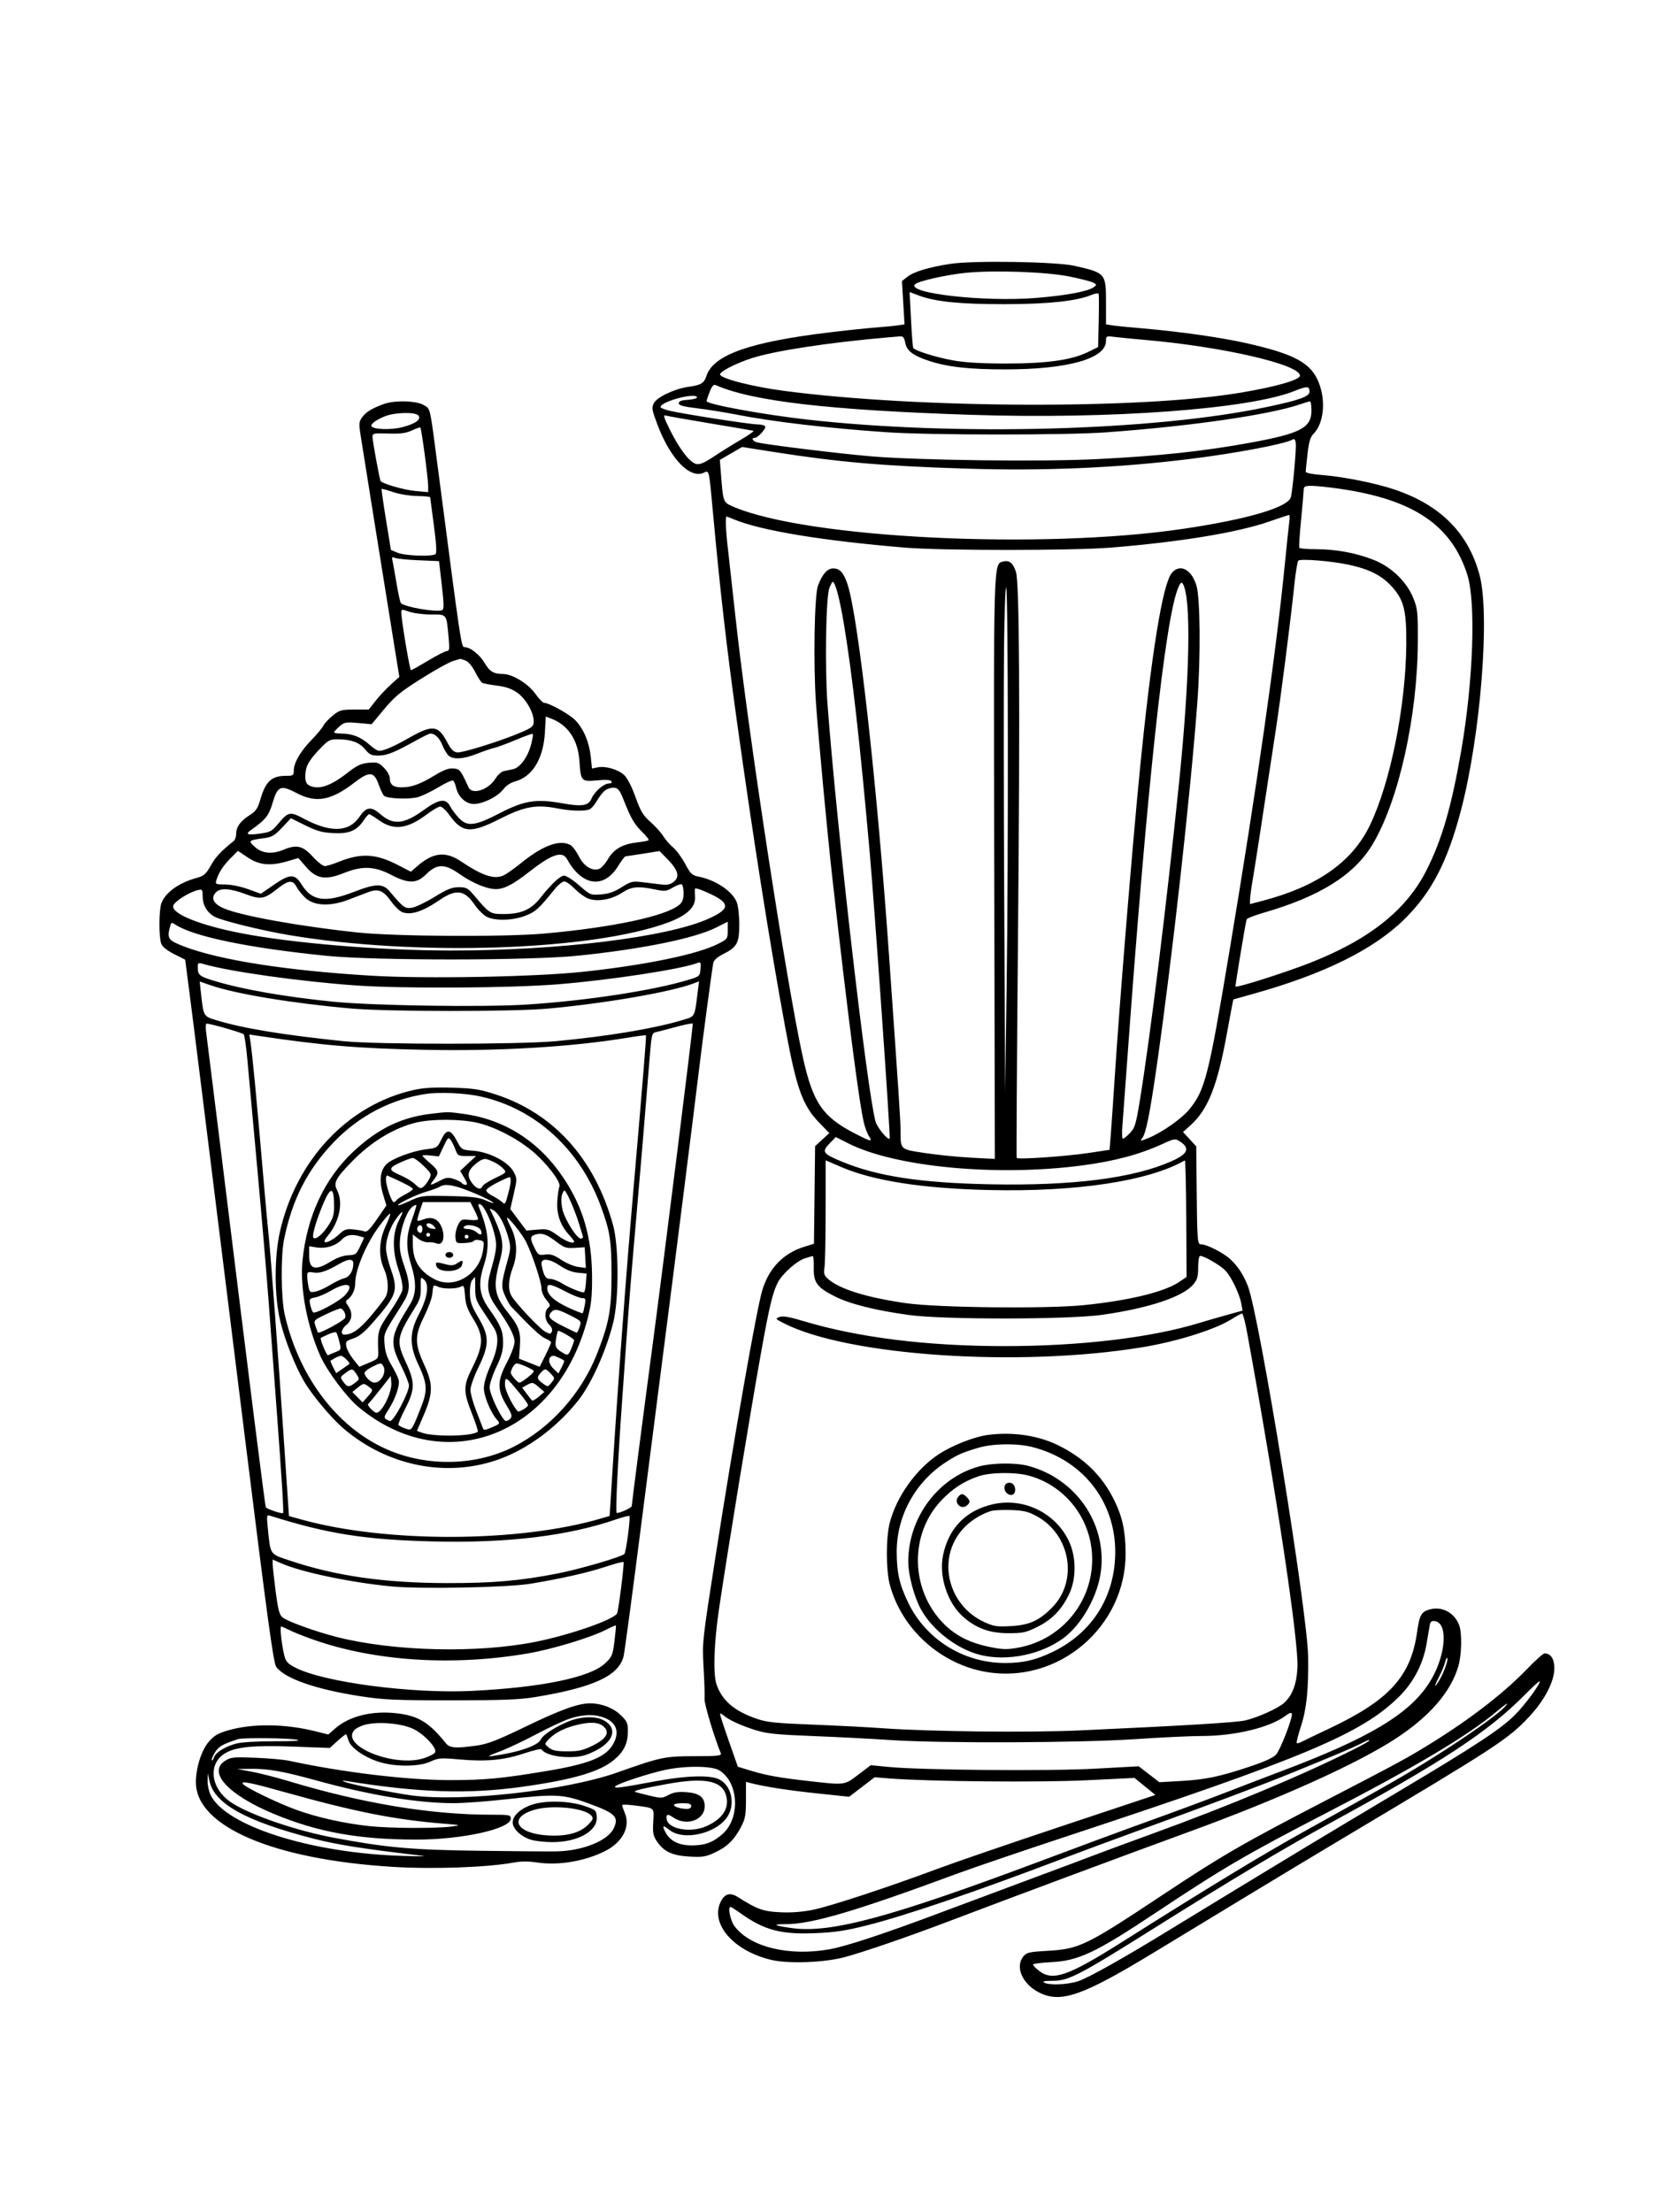 <svg xmlns="http://www.w3.org/2000/svg" width="864" height="1152" viewBox="0 0 864 1152" version="1.1">
	<path d="M 495 137.398 C 483.733 139.129, 475.939 141.474, 472.522 144.162 L 469.728 146.359 470.402 157.627 L 471.075 168.895 467.788 169.408 C 465.979 169.690, 460.900 170.187, 456.500 170.513 C 452.100 170.839, 441.202 171.982, 432.282 173.054 C 390.586 178.061, 371.546 184.755, 367.943 195.673 C 366.641 199.618, 365.191 200.505, 358.500 201.451 C 351.289 202.471, 342.162 206.786, 340.526 209.949 C 339.306 212.309, 339.490 213.424, 342.359 221.036 C 349.091 238.903, 359.265 249.478, 366.536 246.166 C 369.408 244.857, 369.187 243.838, 371.500 269 C 375.032 307.419, 378.491 337.556, 383.550 374 C 392.104 435.615, 401.022 492.139, 409.030 535.500 C 414.884 567.194, 417.977 575.736, 426.923 584.921 L 431.918 590.049 428.209 593.446 L 424.500 596.843 424.203 622.254 L 423.906 647.664 418.594 649.339 C 407.848 652.726, 400.394 660.522, 396.982 671.940 C 393.975 682.005, 382.333 748.304, 372.563 811 C 365.787 854.482, 365.729 855.011, 366.359 867.226 C 366.973 879.117, 366.985 879.478, 366.929 885 C 366.901 887.787, 372.256 905.502, 375.393 913 C 375.934 914.292, 374.043 914.503, 361.760 914.523 C 346.197 914.547, 344.118 914.985, 321.500 923 C 294.898 932.427, 240.668 938.476, 214.322 934.954 C 204.848 933.688, 182.312 929.105, 179.516 927.876 C 177.934 927.181, 178.146 927.094, 180.500 927.473 C 218.263 933.554, 243.821 934.386, 272.025 930.453 C 298.543 926.754, 312.605 922.598, 319.989 916.277 C 325.038 911.956, 327 907.786, 327 901.377 C 327 897.233, 326.550 896.262, 323.112 892.992 C 319.227 889.296, 313.155 887, 307.267 887 C 301.178 887, 291.775 890.392, 274 898.999 C 259.232 906.150, 254.088 908.159, 248.500 908.959 C 237.478 910.536, 234.230 910.311, 232.240 907.832 C 223.493 896.932, 217.869 893.487, 206.715 892.194 C 193.767 890.692, 181.911 893.627, 174.447 900.181 L 170.968 903.235 164.636 901.645 C 148.523 897.597, 131.541 897.387, 118.822 901.077 C 113.452 902.634, 111.465 903.807, 108.680 907.061 C 104.891 911.487, 101.984 920.721, 102.022 928.206 C 102.139 951.143, 142.431 968.388, 204.745 972.172 C 225.626 973.440, 253.901 972.429, 267.410 969.932 C 271.382 969.198, 275.214 969.184, 279.827 969.889 C 290.770 971.560, 304.669 969.215, 315.134 963.932 C 324.208 959.352, 328.408 951.305, 325.436 944.193 C 324.646 942.303, 324 940.435, 324 940.043 C 324 939.652, 326.813 939.701, 330.250 940.154 C 341.310 941.609, 340.619 941.014, 340.198 948.715 C 339.879 954.545, 340.156 955.985, 342.167 958.946 C 345.773 964.257, 350.120 966.280, 359.032 966.796 C 365.746 967.184, 367.505 966.913, 372.143 964.771 C 378.608 961.786, 382.339 958.175, 385.847 951.508 C 388.142 947.145, 388.483 945.302, 388.491 937.204 L 388.500 927.909 391 928.543 C 398.553 930.461, 410.370 932.296, 425.365 933.879 L 442.230 935.660 448.865 930.580 L 455.500 925.500 463.500 926.134 C 483.415 927.713, 541.361 928.243, 565.674 927.069 L 590.848 925.853 596.289 930.285 L 601.730 934.717 553.115 950.912 C 526.377 959.820, 497.300 969.797, 488.500 973.083 C 462.355 982.848, 432.082 992.799, 423.123 994.573 C 417.612 995.665, 411.797 996.082, 406.123 995.793 C 397.365 995.347, 394.338 994.252, 384.277 987.887 C 380.337 985.394, 377.529 986.076, 375.489 990.021 C 369.519 1001.565, 381.843 1015.932, 401.729 1020.613 C 410.711 1022.727, 429.483 1022.005, 440.015 1019.140 C 450.244 1016.357, 472.992 1008.533, 493.500 1000.743 C 527.771 987.725, 584.339 966.654, 619 953.995 C 666.780 936.545, 707.066 918.368, 727.113 905.215 C 744.601 893.741, 755.509 881.128, 759.465 867.805 C 761.238 861.835, 761.487 850.415, 759.933 846.315 C 757.437 839.727, 751.031 836.324, 744.512 838.124 C 740.192 839.317, 739.280 840.975, 738.008 849.944 C 734.729 873.067, 723.491 885.384, 692.199 900.158 C 685.215 903.456, 678.669 906.600, 677.653 907.146 C 676.637 907.692, 675.591 907.925, 675.330 907.663 C 675.068 907.401, 676.074 903.433, 677.565 898.844 C 680.452 889.962, 681.514 879.723, 681.286 862.984 C 680.966 839.409, 655.844 684.828, 649.871 669.673 C 647.482 663.612, 644.746 659.459, 640.607 655.613 C 637.219 652.466, 628.543 648.025, 625.750 648.010 C 623.519 647.997, 623.497 647.708, 623.174 614.735 L 623 596.971 619.555 593.235 L 616.109 589.500 619.996 586 C 629.151 577.755, 634.003 565.493, 639.004 537.966 C 640.749 528.360, 642.249 520.476, 642.338 520.447 C 642.427 520.418, 647 519.137, 652.500 517.602 C 689.537 507.259, 715.529 494.412, 731.583 478.514 C 745.608 464.625, 753.837 448.738, 760.855 422 C 771.075 383.063, 776.067 320.120, 770.570 299.500 C 764.748 277.662, 750.235 263.023, 726.432 254.977 C 716.251 251.536, 699.599 248.215, 688.060 247.325 C 683.225 246.952, 680.003 246.263, 680.008 245.602 C 680.012 244.996, 680.440 240.810, 680.958 236.299 C 681.672 230.095, 682.421 227.579, 684.038 225.962 C 689.295 220.705, 690.581 209.300, 686.997 199.722 C 683.003 189.045, 674.518 184.384, 648.500 178.571 C 635.624 175.694, 613.847 172.603, 595.500 171.048 C 588.350 170.442, 581.038 169.713, 579.250 169.428 L 576 168.909 576 157.110 C 576 142.373, 575.715 142.050, 559.500 138.413 C 549.851 136.249, 506.884 135.573, 495 137.398 M 503 142.076 C 492.700 143.109, 478.223 146.377, 476.555 148.045 C 471.887 152.713, 512.206 157.306, 539.195 155.181 C 554.817 153.950, 566.541 151.787, 569.562 149.578 C 571.278 148.324, 571.268 148.214, 569.344 147.184 C 568.234 146.590, 562.738 145.169, 557.130 144.026 C 545.100 141.575, 517.802 140.591, 503 142.076 M 474.444 166.272 C 474.840 174.073, 475.360 180.774, 475.601 181.163 C 476.514 182.641, 487.502 186.089, 496.320 187.665 C 502.647 188.796, 511.249 189.305, 524 189.305 C 545.186 189.305, 558.057 187.503, 566.545 183.347 L 571.895 180.727 572.198 167.347 C 572.364 159.987, 572.361 153.558, 572.192 153.059 C 572.022 152.559, 570.361 152.787, 568.501 153.564 C 560.836 156.767, 545.990 158.361, 523.500 158.397 C 500.250 158.434, 487.140 157.127, 478.612 153.924 L 473.724 152.087 474.444 166.272 M 462.500 175.683 C 431.506 178.371, 403.297 182.685, 391.396 186.557 C 383.225 189.215, 375 193.430, 375 194.961 C 375 197.049, 391.728 201.354, 408.378 203.550 C 478.353 212.779, 594.783 213.204, 646.500 204.418 C 664.961 201.282, 677 197.803, 677 195.605 C 677 189.818, 636.782 180.538, 596.500 177.029 C 589.900 176.454, 582.587 175.735, 580.250 175.431 C 576.176 174.900, 576 174.988, 576 177.538 C 576 186.762, 556.177 192.358, 523.500 192.358 C 504.467 192.358, 493.318 191.094, 483.540 187.828 C 475.382 185.103, 472.213 182.652, 471.426 178.459 C 470.911 175.714, 470.336 175.035, 468.639 175.168 C 467.462 175.261, 464.700 175.492, 462.500 175.683 M 369.631 203.964 C 368.734 206.206, 368 208.423, 368 208.890 C 368 210.499, 397.202 215.864, 420 218.445 C 497.388 227.203, 600.831 224.412, 659.588 211.981 C 676.931 208.311, 682 206.492, 682 203.938 C 682 201.001, 680.703 200.948, 674.090 203.620 C 650.771 213.038, 578.264 218.391, 506 216.027 C 431.991 213.607, 391.966 208.967, 372.881 200.597 C 371.643 200.054, 370.879 200.846, 369.631 203.964 M 352.994 207.423 C 347.660 208.897, 344 210.733, 344 211.935 C 344 212.411, 346.137 213.296, 348.750 213.901 C 356.349 215.663, 390.723 221, 394.467 221 C 396.345 221, 398.158 221.446, 398.495 221.992 C 399.170 223.084, 394.712 228, 393.045 228 C 391.050 228, 392.013 229.786, 394.321 230.366 C 399.103 231.566, 436.139 236.119, 453 237.579 C 477.567 239.707, 542.070 240.537, 570.976 239.098 C 603.789 237.465, 626.945 234.983, 651.534 230.464 C 677.392 225.712, 683 222.735, 683 213.760 C 683 211.142, 682.663 209.007, 682.250 209.015 C 681.837 209.023, 679.700 209.653, 677.500 210.416 C 661.416 215.991, 620.383 221.944, 576 225.142 C 554.935 226.660, 484.827 226.632, 462 225.097 C 431.682 223.057, 402.313 219.605, 383 215.809 C 377.225 214.674, 368.225 213.232, 363 212.605 C 355.785 211.739, 353.500 211.108, 353.500 209.982 C 353.500 208.923, 354.856 208.413, 358.250 208.195 C 360.863 208.028, 363 207.465, 363 206.945 C 363 205.681, 358.527 205.895, 352.994 207.423 M 200 210.354 C 193.763 212.611, 190.719 214.447, 188.707 217.167 C 186.915 219.588, 186.831 220.462, 187.796 226.667 C 189.008 234.455, 201.691 313.631, 205.470 337 L 207.977 352.500 203.528 356.500 C 201.082 358.700, 197.497 362.525, 195.564 365 L 192.048 369.500 184.617 369.500 C 177.802 369.500, 176.867 369.757, 173.343 372.598 C 171.229 374.301, 168.982 376.717, 168.349 377.966 C 167.715 379.215, 164.945 382.547, 162.193 385.369 C 156.468 391.239, 153 397.225, 153 401.235 C 153 403.789, 152.698 404, 149.047 404 C 141.471 404, 138.346 406.851, 135.613 416.256 C 134.224 421.038, 133.283 422.428, 130.056 424.465 C 125.260 427.492, 123 430.605, 123 434.183 C 123 435.689, 122.437 437.373, 121.750 437.926 C 114.941 443.398, 112.373 446.142, 109.814 450.675 C 107.280 455.166, 106.197 456.139, 102.680 457.086 C 93.278 459.618, 86.219 464.635, 84.067 470.315 C 82.738 473.822, 82.668 487.995, 83.962 491.400 C 84.582 493.030, 86.972 494.965, 90.683 496.842 L 96.443 499.754 98.630 516.627 C 100.899 534.126, 103.404 554.222, 127.597 749 C 139.343 843.574, 142.405 865.971, 143.862 868 C 148.192 874.032, 164.378 879.697, 187.500 883.272 C 199.782 885.172, 205.610 885.437, 235 885.432 C 261.684 885.428, 270.583 885.084, 278.739 883.742 C 309.076 878.747, 322.307 872.631, 324.767 862.464 C 325.294 860.284, 329.453 829.250, 334.007 793.500 C 338.562 757.750, 344.016 715.225, 346.128 699 C 350.230 667.480, 362.267 572.119, 363.925 558 C 365.550 544.157, 370.962 503.680, 371.504 501.319 C 371.811 499.978, 373.778 498.252, 376.612 496.837 C 383.880 493.207, 385 491.137, 385 481.333 C 385 476.503, 384.421 471.549, 383.636 469.671 C 381.223 463.896, 372.434 458.110, 363.540 456.441 C 360.478 455.867, 359.570 454.973, 356.833 449.837 C 355.091 446.570, 352.279 442.744, 350.583 441.335 C 348.887 439.926, 346.572 437.268, 345.438 435.428 C 344.304 433.589, 341.301 430.257, 338.764 428.024 C 334.884 424.608, 333.647 422.552, 330.970 415.067 C 329.073 409.766, 326.719 405.161, 325.144 403.672 C 321.993 400.695, 315.434 398.763, 311.288 399.592 L 308.305 400.189 307.658 394.001 C 306.873 386.492, 303.987 379.648, 299.699 375.128 C 296.731 372, 285.984 366.003, 283.344 366.001 C 282.708 366, 280.617 363.813, 278.696 361.141 C 274.988 355.978, 266.848 351.012, 262.054 350.986 C 257.108 350.960, 255.037 349.740, 252.453 345.329 C 249.871 340.923, 244.940 337.011, 241.961 337.004 C 240.225 337, 240.182 336.711, 228.547 247.500 C 223.700 210.332, 224.311 213.161, 220.649 210.928 C 216.912 208.649, 205.582 208.334, 200 210.354 M 200.386 216.806 C 195.660 218.752, 192.813 220.888, 193.489 221.981 C 194.549 223.697, 203.694 223.970, 209.494 222.460 C 216.475 220.641, 219.566 218.387, 217.874 216.348 C 216.286 214.434, 205.457 214.718, 200.386 216.806 M 349.061 224.166 C 354.005 234.052, 359.199 240.761, 362.562 241.605 C 364.396 242.065, 366.659 241.114, 371.748 237.743 C 375.462 235.283, 381.827 231.318, 385.894 228.933 C 389.961 226.548, 392.886 224.478, 392.394 224.333 C 391.902 224.188, 381.825 222.466, 370 220.506 C 358.175 218.547, 347.688 216.693, 346.696 216.387 C 345.251 215.942, 345.720 217.486, 349.061 224.166 M 214.500 224.152 C 211.413 225.593, 208.616 225.960, 202.248 225.760 C 194.572 225.518, 193.995 225.640, 193.998 227.502 C 194 229.596, 197.763 250.097, 198.231 250.564 C 199.719 252.050, 210.504 255.126, 216.025 255.639 L 223 256.287 222.970 252.894 C 222.932 248.756, 219.502 223.146, 218.918 222.644 C 218.688 222.446, 216.700 223.125, 214.500 224.152 M 672.968 228.988 C 669.005 231.232, 643.791 235.999, 620.500 238.908 C 582.341 243.674, 543.964 245.339, 502.670 244.021 C 459.401 242.640, 436.672 240.666, 403 235.363 L 386.500 232.764 380.695 236.132 L 374.891 239.500 375.478 247 C 376.624 261.654, 376.596 261.580, 381.906 263.864 C 420.173 280.326, 541.961 286.334, 616 275.413 C 649.827 270.423, 671.026 264.165, 672.310 258.790 C 673.277 254.744, 675.190 233.569, 674.839 230.799 C 674.576 228.723, 674.155 228.315, 672.968 228.988 M 678.946 255.250 C 678.917 256.488, 678.297 263.575, 677.570 271 C 676.843 278.425, 676.443 284.837, 676.683 285.250 C 676.922 285.663, 680.877 286, 685.471 286 C 695.850 286, 706.376 287.962, 715.500 291.597 C 724.687 295.258, 732.658 302.972, 736.071 311.507 C 738.287 317.046, 738.462 318.787, 738.385 334.500 C 738.196 373.242, 728.383 417.067, 714.831 439.699 C 705.297 455.620, 687.411 466.836, 658.041 475.313 C 653.388 476.656, 649.427 478.220, 649.237 478.789 C 648.641 480.576, 643.195 513.487, 643.449 513.762 C 644.115 514.484, 669.294 506.483, 681.936 501.533 C 713.080 489.337, 732.393 474.012, 742.933 453.132 C 750.966 437.219, 755.957 420, 761.023 390.725 C 767.276 354.581, 768.701 313.634, 764.200 299.393 C 756.026 273.529, 736.203 260.126, 697.872 254.547 C 692.026 253.696, 685.389 253, 683.122 253 C 679.530 253, 678.993 253.289, 678.946 255.250 M 198.737 254.596 C 198.583 254.750, 199.611 261.967, 201.022 270.633 L 203.586 286.389 207.043 287.823 C 211.048 289.484, 225.418 289.975, 226.867 288.500 C 227.511 287.845, 227.195 282.675, 225.951 273.500 C 224.907 265.800, 224.041 259.253, 224.026 258.950 C 224.012 258.648, 220.962 258.353, 217.249 258.296 C 213.486 258.238, 207.957 257.334, 204.758 256.254 C 201.600 255.188, 198.891 254.442, 198.737 254.596 M 660.965 271.602 C 644.421 277.338, 614.637 282.237, 578.500 285.166 C 558.763 286.766, 490.758 286.778, 471.500 285.185 C 428.614 281.638, 396.229 276.301, 382.313 270.487 C 380.357 269.669, 378.586 269, 378.378 269 C 377.697 269, 377.981 276.201, 379.005 284.932 C 379.558 289.645, 381.372 306.013, 383.035 321.306 C 389.490 380.634, 409.537 511.636, 418.109 550.500 C 423.358 574.297, 428.399 581.641, 445.500 590.404 C 453.702 594.606, 454.536 594.764, 452.604 591.750 C 451.812 590.513, 450.689 587.700, 450.110 585.499 C 447.647 576.138, 441.794 530.995, 433.517 457.500 C 430.923 434.469, 426.166 383.659, 424.939 365.865 C 423.524 345.360, 424.138 309.956, 425.995 305 C 428.256 298.964, 430.864 296, 433.913 296 C 437.370 296, 439.345 298.170, 441.360 304.180 C 446.966 320.905, 456.700 407.771, 462.968 497 C 468.095 569.993, 469.002 583.754, 469.014 588.772 C 469.038 598.838, 468.618 598.456, 481.826 600.452 C 488.247 601.422, 499.038 602.505, 505.806 602.858 L 518.112 603.500 517.806 452.500 C 517.476 289.584, 517.354 293.702, 522.549 292.398 C 525.700 291.607, 527.657 293.235, 529.112 297.858 C 530.933 303.643, 531.273 366.340, 530.152 489.952 C 529.591 551.801, 529.287 602.656, 529.477 602.963 C 530.055 603.898, 554.796 602.218, 566.676 600.438 L 577.852 598.763 578.433 591.631 C 578.753 587.709, 579.687 574.150, 580.509 561.500 C 583.118 521.355, 589.648 441.443, 593.584 401.500 C 599.533 341.120, 605.415 304.556, 610.146 298.541 C 614.284 293.282, 620.455 296.298, 623.086 304.866 C 625.080 311.362, 625.333 341.896, 623.588 365.500 C 620.083 412.916, 610.428 499.439, 602.442 555 C 598.823 580.180, 596.772 590.365, 594.853 592.677 C 593.438 594.382, 593.932 594.344, 598.628 592.384 C 605.397 589.559, 615.520 582.422, 619.301 577.809 C 627.609 567.669, 629.381 560.682, 640.428 494.500 C 654.535 409.990, 664.574 339.910, 669.018 294.923 C 670.127 283.690, 671.250 273.038, 671.512 271.250 C 671.774 269.462, 671.654 268.066, 671.245 268.148 C 670.835 268.229, 666.209 269.783, 660.965 271.602 M 204.434 292.124 C 204.729 293.431, 205.681 298.775, 206.551 304 C 207.420 309.225, 208.440 313.776, 208.816 314.114 C 211.128 316.187, 227.166 318.918, 230.198 317.754 C 231.296 317.333, 231.277 315.092, 230.084 304.727 L 228.643 292.209 218.072 291.764 C 212.257 291.520, 206.690 290.966, 205.699 290.533 C 204.187 289.873, 203.984 290.127, 204.434 292.124 M 676.202 291.918 C 675.722 292.238, 674.770 297.900, 674.087 304.500 C 672.216 322.590, 667.254 361.474, 664.516 379.500 C 655.765 437.128, 653.718 450.411, 652.437 457.881 C 651.647 462.491, 651 467.283, 651 468.531 L 651 470.801 657.750 469.026 C 686.128 461.568, 704.166 448.875, 713.374 429.888 C 724.063 407.848, 732.147 367.719, 732.388 335.500 C 732.521 317.745, 731.117 312.251, 724.653 305.239 C 719.405 299.546, 712.932 296.321, 702.155 294.030 C 693.270 292.142, 677.759 290.879, 676.202 291.918 M 431.919 306.250 C 430.134 310.793, 429.537 347.637, 430.943 366.460 C 435.756 430.873, 451.587 568.438, 455.986 584.057 C 456.893 587.277, 462.446 593.964, 463.353 592.927 C 463.854 592.355, 455.541 473.306, 452.989 444.500 C 447.846 386.453, 443.792 350.559, 439.458 324.690 C 437.251 311.515, 434.970 303, 433.649 303 C 433.400 303, 432.621 304.462, 431.919 306.250 M 613.540 306.250 C 606.752 322.497, 597.154 411.655, 587.031 552.500 C 585.964 567.350, 584.842 582.538, 584.538 586.250 C 584.235 589.962, 584.355 593, 584.806 593 C 585.257 593, 586.914 591.656, 588.488 590.012 C 591.037 587.352, 591.602 585.480, 593.650 572.922 C 599.082 539.596, 607.565 470.877, 614.008 408 C 619.720 352.263, 620.492 311.268, 615.968 303.947 C 615.308 302.880, 614.712 303.446, 613.540 306.250 M 522.893 337 C 522.677 355.425, 522.725 415.050, 523 469.500 L 523.500 568.500 524.250 514.085 C 525.190 445.898, 525.054 309.338, 524.044 306 C 523.627 304.625, 523.110 318.575, 522.893 337 M 208.981 318.794 C 208.940 322.337, 213.389 349, 214.021 349 C 214.384 349, 218.424 346.750, 223 344 C 227.576 341.250, 231.987 339, 232.803 339 C 234.039 339, 234.176 337.802, 233.621 331.835 C 232.472 319.471, 232.879 320, 224.517 320 C 220.521 320, 215.395 319.345, 213.126 318.544 C 209.336 317.207, 208.998 317.228, 208.981 318.794 M 236 344.190 C 234.075 344.730, 226.662 348.846, 219.526 353.336 C 208.579 360.225, 205.536 362.721, 200.049 369.314 L 193.545 377.128 186.523 376.506 C 180.051 375.932, 179.284 376.074, 176.750 378.308 C 175.238 379.642, 174 381.018, 174 381.366 C 174 381.715, 175.733 382, 177.851 382 C 183.336 382, 187.930 383.804, 192.253 387.656 C 194.317 389.495, 196.612 391, 197.354 391 C 199.879 391, 204.994 388.809, 212.643 384.450 C 225.341 377.214, 228.156 377.507, 232.933 386.566 C 234.894 390.286, 236.173 391.575, 238.126 391.803 C 240.942 392.132, 261.707 385.589, 271.723 381.216 C 277.368 378.752, 277.946 378.221, 277.945 375.500 C 277.943 370.935, 273.817 363.830, 269.334 360.673 C 266.467 358.654, 263.438 357.612, 258.737 357.029 C 255.116 356.580, 251.660 355.908, 251.058 355.536 C 250.455 355.163, 248.829 352.623, 247.445 349.891 C 245.904 346.851, 243.946 344.550, 242.398 343.961 C 241.008 343.433, 239.787 343.047, 239.685 343.103 C 239.583 343.160, 237.925 343.649, 236 344.190 M 283.788 381.321 C 283.021 395.101, 277.311 404.493, 268.212 406.943 C 265.954 407.551, 263.517 409.162, 262.238 410.893 C 259.061 415.190, 249.925 419.396, 245.552 418.576 C 241.677 417.849, 238.472 414.424, 237.492 409.965 C 237.137 408.347, 236.440 406.772, 235.944 406.466 C 235.448 406.159, 232.008 407.738, 228.299 409.975 C 224.590 412.212, 219.750 414.529, 217.544 415.123 C 212.880 416.379, 201.485 415.885, 199.962 414.362 C 199.387 413.787, 198.130 411.109, 197.167 408.409 C 194.769 401.683, 192.377 401.527, 184.500 407.582 C 172.311 416.952, 164.618 418.322, 154.393 412.944 C 146.190 408.628, 144.601 409.268, 142.024 417.919 C 139.982 424.777, 138.437 426.739, 130.821 432.149 C 127.514 434.497, 128.708 435.003, 135.414 434.093 C 140.651 433.382, 141.641 432.855, 144.733 429.132 C 150.139 422.625, 150.955 422.461, 158.370 426.394 C 172.262 433.765, 181.842 433.385, 187.288 425.250 C 190.746 420.083, 193.344 419.779, 198.114 423.985 C 204.685 429.777, 210.450 429.255, 220.459 421.958 C 228.542 416.065, 232.178 415.509, 234.409 419.825 C 235.213 421.378, 237.205 424.078, 238.836 425.825 C 243.339 430.645, 247.216 430.214, 260.305 423.440 C 272.934 416.904, 279.248 415.892, 292.567 418.268 C 303.165 420.159, 306.490 419.646, 308.051 415.878 C 309.543 412.275, 314.473 408, 317.136 408 C 318.355 408, 318.849 407.565, 318.419 406.869 C 317.945 406.103, 315.524 405.943, 310.897 406.373 C 302.727 407.132, 302.487 406.870, 301.773 396.400 C 301.010 385.212, 295.850 377.501, 286.872 374.129 L 284.243 373.142 283.788 381.321 M 216.835 385.518 C 205.424 391.854, 201.561 393.415, 197.178 393.458 C 193.490 393.494, 192.464 393.023, 190.178 390.242 C 187.195 386.613, 182.803 385, 175.902 385 C 171.615 385, 170.928 385.383, 166.142 390.444 C 160.504 396.405, 159 399.371, 159 404.530 C 159 406.868, 159.604 408.253, 160.934 408.965 C 165.710 411.520, 172.059 409.443, 181.041 402.387 C 185.848 398.610, 187.954 397.615, 191.953 397.230 C 196.449 396.798, 197.190 397.037, 199.954 399.800 C 201.640 401.486, 203 403.907, 203 405.223 C 203 408.547, 204.812 410, 208.957 410 C 214.295 410, 218.564 408.493, 226.066 403.960 C 231.133 400.898, 233.690 399.943, 236.174 400.181 C 239.521 400.502, 239.831 400.890, 244.013 410 C 245.882 414.072, 254.386 411.347, 257.986 405.523 C 259.185 403.583, 261.141 401.801, 262.333 401.561 C 263.525 401.322, 265.717 400.869, 267.205 400.555 C 270.810 399.795, 274.833 394.320, 276.539 387.853 C 277.302 384.960, 277.733 382.400, 277.497 382.163 C 277.260 381.927, 273.340 383.312, 268.784 385.241 C 264.228 387.171, 259.150 389.057, 257.500 389.432 C 255.850 389.808, 251.723 391.214, 248.329 392.558 C 241.553 395.240, 236.412 395.629, 233.818 393.657 C 232.892 392.954, 231.376 390.480, 230.447 388.160 C 228.890 384.268, 226.571 382, 224.150 382 C 223.611 382, 220.319 383.583, 216.835 385.518 M 315.303 411.487 C 314.095 412.341, 312.102 414.825, 310.875 417.009 C 309.648 419.192, 307.801 421.246, 306.772 421.572 C 303.774 422.524, 296.826 422.263, 290.143 420.948 C 279.327 418.821, 272.982 419.978, 260.434 426.366 C 245.238 434.103, 240.788 433.803, 234.178 424.599 C 232.362 422.069, 230.157 420, 229.279 420 C 228.400 420, 225.248 421.838, 222.273 424.084 C 212.059 431.795, 204.913 432.617, 197.127 426.977 C 194.867 425.340, 192.676 424.001, 192.259 424.003 C 191.841 424.004, 190.600 425.376, 189.500 427.050 C 185.896 432.537, 181.881 434.263, 173.688 433.849 C 167.817 433.553, 165.054 432.789, 158.980 429.785 L 151.500 426.085 146.929 430.955 C 143.019 435.120, 141.646 435.919, 137.429 436.486 C 129.319 437.577, 129.104 437.788, 132.766 441.071 C 136.543 444.459, 141.767 444.960, 147.654 442.500 C 154.453 439.659, 157.720 440.415, 162.786 446 C 165.281 448.750, 168.133 451, 169.124 451 C 170.115 451, 173.305 450.040, 176.213 448.868 C 188.047 444.094, 195.675 444.486, 207.246 450.461 L 213.993 453.945 217.246 451.111 C 225.590 443.844, 232.036 443.139, 240.150 448.604 C 251.445 456.213, 257.784 458.207, 262.629 455.677 C 264.208 454.852, 268.368 451.867, 271.873 449.043 C 282.906 440.155, 291.529 437.072, 297.067 440.036 C 298.132 440.606, 300.102 443.241, 301.445 445.891 C 304.068 451.067, 308.224 453.698, 311.923 452.524 C 313.062 452.163, 315.173 449.854, 316.615 447.393 C 319.703 442.125, 324.228 439.540, 331.886 438.672 C 334.848 438.337, 337.507 437.826, 337.796 437.538 C 338.084 437.249, 336.674 435.414, 334.662 433.460 C 330.459 429.379, 328.533 426.109, 324.966 417 C 322.882 411.679, 321.974 410.449, 319.960 410.217 C 318.607 410.061, 316.511 410.633, 315.303 411.487 M 120.013 446.987 C 116.206 450.794, 113.899 454.402, 112.627 458.536 C 112.053 460.403, 112.435 460.573, 117.251 460.588 C 120.249 460.597, 125.363 461.638, 129.176 463.016 L 135.851 465.429 142.867 460.591 C 151.019 454.971, 153.571 454.951, 156.989 460.482 C 162.407 469.249, 169.228 470.258, 184.138 464.500 C 195.694 460.037, 199.351 459.961, 202.865 464.112 C 210.172 472.740, 210.905 473.277, 214.579 472.681 C 216.496 472.370, 221.776 469.839, 226.312 467.058 C 232.904 463.015, 235.434 462, 238.920 462 C 242.712 462, 243.685 462.479, 246.390 465.677 C 255.063 475.932, 255.174 476.002, 262.650 475.978 C 271.295 475.950, 276.561 473.657, 281.094 467.945 C 287.211 460.237, 291.727 456, 293.824 456 C 294.957 456, 298.497 458.293, 301.692 461.095 C 307.409 466.110, 307.586 466.183, 313 465.761 C 317.006 465.449, 319.923 464.434, 323.737 462.025 C 328.504 459.014, 329.445 458.775, 334.237 459.357 C 337.132 459.709, 341.525 460.240, 344 460.538 C 347.487 460.957, 349.039 460.651, 350.893 459.177 C 354.133 456.602, 353.172 453.079, 347.704 447.488 L 343.500 443.189 335 444.540 C 330.325 445.283, 326.158 445.916, 325.741 445.945 C 325.323 445.975, 323.589 448.262, 321.888 451.027 C 314.510 463.019, 303.084 461.497, 295.397 447.500 C 292.853 442.869, 287.438 444.697, 275.174 454.326 C 267.237 460.558, 262.486 463, 258.299 463 C 253.546 463, 246.085 459.889, 239.116 455 C 231.493 449.653, 227.460 449.740, 221.825 455.375 C 216.967 460.233, 212.706 460.262, 203.569 455.500 C 195.007 451.037, 188.644 450.805, 179.137 454.608 C 169.547 458.445, 164.830 457.700, 159.451 451.500 L 155.381 446.809 150.009 448.405 C 140.958 451.092, 135.042 450.566, 129.060 446.540 L 123.919 443.081 120.013 446.987 M 144.322 462.933 C 137.610 468.277, 135.751 468.570, 127.721 465.547 C 119.982 462.634, 114.840 462.303, 112.571 464.571 C 109.559 467.584, 111.051 470.664, 116.694 473.083 C 125.646 476.920, 156.818 482.513, 186.500 485.607 C 206.366 487.678, 262.760 487.991, 283.500 486.145 C 319.099 482.976, 347.086 476.996, 353.877 471.107 C 355.392 469.793, 356 468.099, 356 465.192 C 356 462.951, 355.585 460.861, 355.077 460.547 C 354.569 460.234, 352.487 460.960, 350.450 462.162 C 347.042 464.173, 346.290 464.254, 341.063 463.174 C 332.174 461.338, 328.833 461.677, 323.921 464.913 C 318.702 468.351, 311.564 469.671, 306.763 468.087 C 304.900 467.472, 301.625 465.176, 299.485 462.984 C 297.345 460.793, 294.811 459, 293.854 459 C 292.896 459, 290.625 460.851, 288.806 463.113 C 280.694 473.205, 278.750 474.950, 273.385 476.957 C 266.924 479.374, 258.101 479.618, 253.651 477.501 C 251.918 476.677, 248.985 473.777, 247.132 471.058 C 241.914 463.397, 237.482 462.837, 228.841 468.748 C 220.155 474.692, 213.965 476.697, 209.522 475.008 C 208.159 474.490, 205.454 471.853, 203.511 469.148 C 199.580 463.677, 196.921 462.635, 191.825 464.567 C 189.996 465.261, 185.350 467.032, 181.500 468.502 C 171.876 472.179, 163.488 471.789, 158.928 467.454 C 157.219 465.829, 155.175 463.262, 154.385 461.750 C 152.437 458.020, 150.156 458.288, 144.322 462.933 M 361.903 462.801 C 361.850 463.185, 361.886 465.213, 361.984 467.306 C 362.225 472.493, 357.568 476.817, 347.865 480.413 C 308.322 495.070, 216.662 498.100, 150.500 486.936 C 136.239 484.530, 115.954 479.545, 111.906 477.451 C 107.949 475.405, 105.596 471.473, 105.544 466.819 C 105.503 463.167, 105.339 462.955, 103 463.523 C 98.241 464.679, 90.509 469.667, 90.191 471.786 C 89.572 475.901, 103.941 481.710, 125 485.860 C 151.723 491.126, 197.802 494.958, 234.716 494.985 C 291.021 495.025, 347.506 488.065, 368.939 478.447 C 381.287 472.905, 380.631 469.861, 365.750 463.664 C 363.688 462.805, 361.956 462.417, 361.903 462.801 M 88.618 482.296 C 86.887 488.752, 87.505 489.664, 95.750 492.832 C 114.387 499.991, 149.575 505.485, 193.500 508.095 C 221.707 509.771, 278.577 508.723, 303.500 506.068 C 335.996 502.607, 363.125 497.011, 373.912 491.545 C 378.893 489.021, 379 488.872, 379 484.469 L 379 479.971 373.046 482.977 C 361.798 488.655, 334.279 494.267, 301 497.669 C 275.816 500.245, 195.390 500.280, 169.981 497.728 C 129.648 493.676, 100.882 487.738, 91.355 481.496 C 89.404 480.218, 89.156 480.291, 88.618 482.296 M 103.015 503.820 C 103.038 507.775, 103.820 508.414, 111.500 510.752 C 126.029 515.177, 147.776 519.004, 173 521.576 C 194.004 523.717, 251.782 524.582, 274.667 523.096 C 305.740 521.080, 340.262 515.785, 358.584 510.225 C 364.361 508.472, 364.507 508.339, 364.818 504.582 C 365.097 501.210, 364.912 500.821, 363.318 501.439 C 354.909 504.701, 317.800 510.374, 290.500 512.572 C 265.600 514.576, 209.240 514.882, 185 513.144 C 156.124 511.073, 119.592 505.941, 106.250 502.080 C 103.156 501.185, 103.001 501.268, 103.015 503.820 M 104.616 516.803 C 105.979 529.323, 105.912 529.200, 112.535 531.227 C 126.505 535.503, 147.191 538.919, 179 542.202 C 196.064 543.964, 270.691 543.952, 289.500 542.185 C 316.697 539.629, 340.537 535.654, 355.482 531.182 C 362.119 529.196, 361.663 530.055, 363.404 516.262 L 364.066 511.025 361.283 512.085 C 349.487 516.579, 315.415 522.483, 285.500 525.216 C 267.203 526.888, 202.246 526.870, 183 525.188 C 152.744 522.543, 122.734 517.589, 109.747 513.096 L 103.995 511.106 104.616 516.803 M 352.500 534.651 C 348.100 535.853, 343.344 537.086, 341.931 537.392 C 339.377 537.944, 339.354 538.037, 338.139 553.224 C 335.888 581.340, 332.955 616.303, 331.027 638 C 329.007 660.731, 327.665 677.552, 326.041 700.500 C 325.496 708.200, 324.555 721.475, 323.950 730 C 321.785 760.504, 320.471 787.505, 321.137 787.802 C 322.164 788.261, 329 785.217, 329 784.301 C 329.001 783.270, 334.973 737.133, 339.524 703 C 345.631 657.195, 361.079 533.726, 360.783 533.082 C 360.627 532.744, 356.900 533.450, 352.500 534.651 M 107.330 537.250 C 107.656 539.587, 110.893 565.575, 114.524 595 C 130.614 725.401, 138.024 784.230, 138.446 784.912 C 139.018 785.837, 146.872 788.467, 147.404 787.912 C 147.851 787.444, 146.854 771.351, 144 733 C 142.916 718.425, 141.113 694.125, 139.993 679 C 138.874 663.875, 136.157 631.925, 133.956 608 C 131.754 584.075, 129.454 558.875, 128.843 552 C 128.232 545.125, 127.365 539.095, 126.916 538.599 C 126.200 537.810, 109.957 533.126, 107.618 533.035 C 107.133 533.016, 107.004 534.913, 107.330 537.250 M 130.378 542.109 C 131.487 549.307, 133.396 569.422, 137.487 617 C 138.314 626.625, 139.454 639, 140.019 644.500 C 141.090 654.919, 144.882 705.873, 147.537 745.500 C 148.384 758.150, 149.398 773.219, 149.789 778.988 L 150.500 789.475 157 791.282 C 201.126 803.549, 270.261 803.308, 313 790.740 L 317.500 789.416 318.659 770.958 C 321.869 719.813, 325.896 665.536, 329.970 618.500 C 334.724 563.620, 336.679 539.528, 336.410 539.164 C 336.274 538.980, 331.963 539.527, 326.831 540.381 C 297.865 545.199, 259.435 547.486, 221 546.678 C 185.931 545.941, 168.025 544.426, 133.678 539.289 L 129.856 538.717 130.378 542.109 M 215.500 567.592 C 181.280 575.239, 154.306 603.813, 145.770 641.458 C 142.761 654.731, 142.842 675.159, 145.955 688 C 148.345 697.858, 153.712 711.419, 158.364 719.359 C 162.542 726.487, 172.420 738.303, 178.755 743.751 C 201.773 763.542, 232.808 769.697, 260 759.862 C 275.004 754.435, 290.013 743.285, 301.126 729.311 C 307.837 720.873, 315.602 703.666, 319.287 689.068 C 322.404 676.722, 322.380 649.108, 319.244 637.802 C 309.692 603.368, 288.382 579.732, 258 569.869 C 249.838 567.219, 246.669 566.731, 235.500 566.406 C 226.156 566.135, 220.531 566.468, 215.500 567.592 M 222 569.637 C 203.856 572.286, 186.985 581.069, 173.931 594.661 C 160.119 609.043, 152.100 624.720, 147.927 645.500 C 146.156 654.321, 146.353 676.074, 148.280 684.534 C 155.941 718.172, 177.003 745.107, 204 755.791 C 224.462 763.890, 248.576 762.983, 267.471 753.406 C 286.834 743.591, 302.962 725.526, 311.121 704.514 C 317.273 688.669, 318.482 681.915, 318.461 663.500 C 318.442 645.927, 317.698 641.165, 312.960 628.261 C 302.014 598.450, 278.846 577.302, 250.195 570.966 C 242.278 569.215, 229.133 568.596, 222 569.637 M 224 580.054 C 208.799 581.906, 196.553 587.935, 183.902 599.798 C 168.969 613.800, 159.792 633.545, 157.532 656.530 C 156.149 670.601, 159.942 690.787, 166.863 706.183 C 170.420 714.097, 180.523 727.590, 186.762 732.760 C 231.840 770.114, 290.327 747.414, 306.084 686.447 C 307.925 679.323, 308.385 674.953, 308.339 665 C 308.244 644.404, 303.775 628.899, 293.471 613.413 C 280.935 594.573, 263.018 583.043, 241.678 580.085 C 233.163 578.904, 233.443 578.904, 224 580.054 M 216.733 584.564 C 205.147 587.371, 193.288 594.580, 183.226 604.932 C 174.779 613.623, 173.566 615.940, 175.511 619.668 C 178.919 626.202, 176.806 636.324, 170.459 643.866 C 166.382 648.711, 171.583 647.474, 177.167 642.270 C 179.375 640.213, 180.579 639.861, 184.167 640.223 C 186.550 640.463, 189.175 640.944, 190 641.291 C 191.065 641.739, 192.912 639.860, 196.366 634.819 L 201.231 627.717 199.475 621.918 C 197.400 615.064, 197.959 609.737, 201.104 606.389 C 203.871 603.444, 214.806 599.315, 222.097 598.462 C 227.523 597.828, 227.762 597.670, 229.868 593.334 C 232.607 587.697, 234.650 587.899, 237.945 594.133 C 240.386 598.749, 240.401 598.758, 246.560 599.253 C 254.899 599.922, 264.715 605.034, 267.442 610.127 C 269.342 613.675, 269.345 613.923, 267.574 621.677 L 265.764 629.602 269.950 635.200 L 274.137 640.798 279.818 640.308 C 285.109 639.852, 285.843 640.065, 290.497 643.409 C 294.900 646.573, 299 648.043, 299 646.456 C 299 646.157, 297.873 644.697, 296.495 643.211 C 291.910 638.266, 289.802 632.342, 290.227 625.594 C 290.438 622.242, 290.944 618.784, 291.351 617.910 C 292.406 615.644, 284.188 605.053, 276.621 598.925 C 268.461 592.318, 257.118 586.584, 248.303 584.611 C 239.604 582.664, 224.666 582.642, 216.733 584.564 M 230.987 597.028 L 228.560 602.210 224.280 601.728 C 221.926 601.463, 220 601.485, 220 601.777 C 220 602.069, 221.800 603.849, 224 605.732 C 228.571 609.644, 228.807 610.704, 225.927 614.365 C 223.426 617.545, 223.772 617.608, 228.942 614.913 C 232.397 613.112, 233.426 612.985, 236.459 613.986 C 238.391 614.624, 240.230 615.563, 240.545 616.073 C 240.860 616.583, 241.751 617, 242.525 617 C 243.600 617, 243.425 616.139, 241.787 613.363 L 239.640 609.725 243.782 605.863 L 247.923 602 243.162 602 C 238.685 602, 238.331 601.804, 237.210 598.703 C 236.554 596.890, 235.432 594.605, 234.716 593.626 C 233.539 592.017, 233.180 592.345, 230.987 597.028 M 431.984 595.517 C 427.842 599.790, 428.513 600.780, 438.319 604.855 C 456.781 612.527, 479.387 615.992, 515.712 616.717 C 558.538 617.572, 590.139 613.557, 610.067 604.730 C 618.680 600.915, 619.950 597.979, 614.524 594.424 C 612.033 592.791, 611.702 592.840, 605.220 595.799 C 593.289 601.245, 580.404 604.676, 563.500 606.908 C 519.241 612.750, 466.402 607.789, 441.999 595.500 L 435.280 592.116 431.984 595.517 M 208.182 605.495 C 202.091 608.331, 202.189 609.298, 208.860 612.147 C 211.412 613.237, 214.721 615.293, 216.214 616.717 C 218.532 618.927, 219.161 619.111, 220.530 617.975 C 221.411 617.244, 222.753 615.445, 223.512 613.978 C 224.828 611.431, 224.698 611.120, 220.658 607.155 C 218.329 604.870, 215.766 603.004, 214.962 603.010 C 214.158 603.015, 211.107 604.134, 208.182 605.495 M 247.724 606.076 C 243.443 609.605, 242.988 612.443, 246.073 616.365 C 248.322 619.224, 250.490 619.771, 251.292 617.682 C 251.570 616.957, 254.531 615.066, 257.871 613.479 C 263.726 610.699, 263.882 610.527, 262.224 608.695 C 260.434 606.717, 256.946 604.698, 253.474 603.630 C 252.068 603.198, 250.306 603.948, 247.724 606.076 M 429.989 630.360 C 429.983 644.737, 429.709 658.125, 429.381 660.110 C 428.904 662.994, 429.214 664.121, 430.922 665.713 C 436.749 671.141, 450.730 675.566, 471.647 678.601 C 488.152 680.995, 544.990 681.630, 564.535 679.639 C 588.153 677.232, 606.573 672.733, 614.230 667.503 L 617.961 664.955 617.798 634.455 C 617.709 617.680, 617.380 604.100, 617.068 604.278 C 597.996 615.131, 560.409 620.791, 514.682 619.696 C 480.113 618.868, 454.629 614.868, 437.932 607.650 L 430 604.220 429.989 630.360 M 201 614.239 C 201 617.398, 203.951 626, 205.035 626 C 205.501 626, 206.164 625.544, 206.509 624.986 C 206.854 624.428, 208.905 623.069, 211.068 621.965 C 213.231 620.862, 215 619.580, 215 619.116 C 215 618.441, 210.187 615.917, 201.750 612.167 C 201.338 611.983, 201 612.916, 201 614.239 M 259.081 615.767 C 256.101 617.270, 253.485 619.036, 253.267 619.691 C 253.050 620.347, 254.364 621.638, 256.186 622.562 C 258.009 623.486, 260.278 624.923, 261.229 625.757 C 263.163 627.452, 263.089 627.557, 264.940 620.500 C 266.177 615.782, 266.293 612.993, 265.250 613.017 C 264.837 613.026, 262.062 614.263, 259.081 615.767 M 229 618 C 228.175 618.534, 225.025 619.691, 222 620.573 C 216.621 622.141, 206.643 626.977, 207.343 627.676 C 207.537 627.870, 210.351 626.794, 213.598 625.284 C 219.304 622.630, 219.981 622.549, 234 622.837 C 245.533 623.075, 249.370 623.520, 252.750 625.012 C 255.088 626.043, 257 626.697, 257 626.464 C 257 625.749, 249.533 622.183, 242.469 619.524 C 235.371 616.853, 231.460 616.410, 229 618 M 168.135 627.331 C 164.566 635.904, 162.345 643.678, 163.216 644.549 C 164.409 645.742, 167.820 642.988, 170.890 638.352 C 173.378 634.596, 174 632.608, 174 628.410 C 174 617.789, 172.242 617.465, 168.135 627.331 M 292.518 622.916 C 292.166 624.520, 292.387 627.783, 293.010 630.166 C 294.395 635.466, 300.480 645, 302.479 645 C 303.281 645, 303.761 644.438, 303.546 643.750 C 303.331 643.063, 302.395 640.025, 301.466 637 C 299.232 629.728, 294.927 620, 293.943 620 C 293.512 620, 292.871 621.312, 292.518 622.916 M 218.597 630.670 C 217.722 633.238, 217.167 635.500, 217.364 635.698 C 217.561 635.895, 219.005 635.568, 220.572 634.973 C 224.549 633.461, 227.700 634.519, 229.482 637.965 C 232.214 643.248, 230.923 649.025, 227.351 647.502 C 226.333 647.068, 224.354 646.802, 222.954 646.911 C 221.553 647.019, 219.190 646.151, 217.704 644.981 L 215 642.855 215 647.862 C 215 656.502, 218.506 662.130, 226.426 666.202 C 236.813 671.542, 249.867 663.544, 251.618 650.769 C 252.199 646.530, 252.089 646.250, 249.652 645.784 C 248.232 645.513, 246.934 645.699, 246.767 646.198 C 246.601 646.697, 244.448 647.194, 241.982 647.303 C 237.627 647.494, 237.491 647.410, 237.191 644.314 C 237.022 642.561, 237.624 639.695, 238.529 637.944 C 240.079 634.947, 240.435 634.789, 244.588 635.257 C 247.015 635.531, 249 635.342, 249 634.837 C 249 634.333, 248.091 632.138, 246.980 629.960 L 244.959 626 232.574 626 L 220.188 626 218.597 630.670 M 214.784 628.416 C 212.068 630.402, 208.830 638.960, 208.321 645.500 C 207.953 650.215, 208.404 653.090, 210.426 658.925 C 213.911 668.979, 213.764 672.378, 209.557 679.044 C 199.500 694.978, 199.877 694.126, 200.282 700 C 200.553 703.916, 201.571 707.017, 203.817 710.770 C 205.552 713.669, 207.257 717.176, 207.605 718.564 C 208.341 721.496, 205.844 728.711, 202.150 734.327 C 200.049 737.520, 199.870 738.305, 201.066 739.062 C 201.855 739.561, 202.807 739.976, 203.182 739.985 C 205.133 740.028, 212.972 725.246, 212.990 721.489 C 212.996 720.383, 211.211 715.883, 209.025 711.489 C 202.724 698.824, 203.103 696.058, 213.405 679.472 C 216.886 673.868, 217.040 668.107, 213.974 658.181 C 211.327 649.609, 211.484 643.548, 214.578 634.971 C 215.996 631.040, 217.008 627.675, 216.827 627.493 C 216.645 627.312, 215.726 627.727, 214.784 628.416 M 249.443 628.614 C 254.588 641.350, 255.212 649.008, 251.928 659.120 C 248.895 668.457, 249.597 674.360, 254.576 681.387 C 260.809 690.183, 261.997 693.007, 261.998 699.028 C 262 703.291, 261.199 706.229, 258.500 711.860 C 256.575 715.876, 255 720.655, 255 722.479 C 255 726.280, 261.680 740, 263.531 740 C 264.204 740, 265.281 739.366, 265.924 738.591 C 266.847 737.479, 266.419 736.085, 263.889 731.974 C 258.879 723.832, 258.881 719.220, 263.896 709.697 C 266.244 705.239, 267.996 700.535, 267.991 698.702 C 267.981 695.457, 264.821 689.442, 258.527 680.690 C 253.979 674.366, 253.235 670.065, 255.379 662.500 C 258.798 650.438, 259.002 648.430, 257.425 642.305 C 255.592 635.184, 251.987 627.739, 250.091 627.158 C 249.059 626.843, 248.886 627.233, 249.443 628.614 M 255.177 629.651 C 261.882 643.547, 262.724 647.759, 260.448 656.016 C 256.635 669.852, 257.338 674.597, 264.523 683.500 C 270.174 690.503, 271.295 693.631, 270.772 700.938 L 270.302 707.506 275.682 709.636 L 281.061 711.765 284.030 705.780 C 285.664 702.488, 287 699.446, 287 699.019 C 287 698.592, 285.665 697.690, 284.033 697.014 C 281.575 695.996, 276.680 691.438, 266.206 680.416 C 265.494 679.667, 264.035 677.072, 262.963 674.650 C 260.869 669.915, 260.994 668.403, 264.546 655.610 C 265.930 650.625, 265.989 649.011, 264.932 645.110 C 262.963 637.846, 260.057 632.267, 257.303 630.463 C 255.908 629.549, 254.952 629.183, 255.177 629.651 M 206.571 634.319 C 203.372 638.513, 201 645.168, 201 649.951 C 201 651.986, 202.159 656.968, 203.575 661.021 C 207.484 672.211, 206.723 674.412, 193.871 689.072 C 189.732 693.794, 186.944 696.028, 183.968 697.011 C 180.155 698.269, 179.871 698.604, 180.395 701.225 C 180.708 702.792, 182.356 705.804, 184.056 707.920 L 187.147 711.766 192.135 709.658 C 196.999 707.604, 197.120 707.450, 196.969 703.525 C 196.576 693.278, 196.841 692.387, 202.961 683.393 C 206.239 678.574, 209.201 673.363, 209.541 671.811 C 209.943 669.985, 209.207 666.126, 207.455 660.866 C 204.203 651.101, 204.348 642.148, 207.870 635.250 C 210.476 630.148, 210.007 629.813, 206.571 634.319 M 197.682 638.250 C 190.751 647.563, 185 661.144, 185 668.196 C 185 671.484, 183.426 674.945, 181.177 676.603 C 179.857 677.577, 179.876 677.985, 181.340 680.076 C 183.780 683.559, 183.439 687.509, 180.500 689.821 C 177.817 691.932, 177.136 695, 179.351 695 C 183.421 695, 187.321 692.247, 193.249 685.189 C 196.801 680.960, 200.223 676.517, 200.854 675.316 C 202.591 672.005, 202.230 665.725, 200.022 660.859 C 196.980 654.155, 197.320 645.940, 200.958 638.250 C 202.585 634.813, 203.559 632, 203.124 632 C 202.689 632, 200.240 634.813, 197.682 638.250 M 264.030 634.290 C 264.013 634.724, 264.950 636.942, 266.111 639.217 C 269.281 645.432, 269.659 653.324, 267.105 660 C 264.756 666.140, 264.462 671.408, 266.285 674.678 C 268.433 678.529, 281.135 692.018, 284.016 693.508 C 286.504 694.795, 286.872 694.775, 287.429 693.324 C 287.804 692.348, 287.244 690.944, 286.027 689.810 C 283.650 687.596, 283.358 682.778, 285.492 681.007 C 286.791 679.928, 286.663 679.388, 284.492 676.808 C 283.079 675.129, 282 672.580, 282 670.921 C 282 667.642, 277.151 653.011, 273.958 646.654 C 271.868 642.495, 264.086 632.803, 264.030 634.290 M 222.245 638.250 C 222.471 638.938, 223.725 639.656, 225.030 639.846 C 227.103 640.148, 227.236 639.990, 226.080 638.596 C 224.514 636.709, 221.652 636.451, 222.245 638.250 M 217.500 639 C 216.771 640.180, 217.717 642, 219.059 642 C 219.577 642, 220 641.100, 220 640 C 220 637.891, 218.545 637.309, 217.500 639 M 241.500 639 C 241.146 639.573, 242.047 640, 243.612 640 C 245.114 640, 247.168 640.747, 248.177 641.661 C 250.237 643.525, 251.350 643.076, 250.454 640.742 C 249.523 638.314, 242.739 636.995, 241.500 639 M 222 643 C 222 643.550, 222.450 644, 223 644 C 223.550 644, 224 643.550, 224 643 C 224 642.450, 223.550 642, 223 642 C 222.450 642, 222 642.450, 222 643 M 279.500 642.725 C 276.050 643.535, 275.823 644.582, 278.087 649.242 C 280.186 653.564, 280.453 653.750, 283.894 653.307 C 286.753 652.938, 288.484 653.499, 292.252 656.016 C 294.865 657.762, 298.828 659.436, 301.059 659.735 L 305.114 660.279 304.807 654.889 L 304.500 649.500 299.430 649.829 C 294.929 650.120, 293.849 649.768, 289.816 646.689 C 284.843 642.894, 282.544 642.010, 279.500 642.725 M 178.027 645.471 C 174.973 648.722, 169.727 650.372, 164.897 649.600 L 161 648.976 161 653.881 C 161 661.069, 164.157 661.921, 172.275 656.926 C 175.426 654.987, 178.783 653.787, 181.366 653.676 C 185.182 653.512, 185.606 653.192, 187.570 649 L 189.679 644.500 187.590 643.850 C 183.296 642.513, 180.334 643.016, 178.027 645.471 M 242 644 C 242 644.550, 242.450 645, 243 645 C 243.550 645, 244 644.550, 244 644 C 244 643.450, 243.550 643, 243 643 C 242.450 643, 242 643.450, 242 644 M 232 653.500 C 232 654.333, 232.889 655, 234 655 C 235.111 655, 236 654.333, 236 653.500 C 236 652.667, 235.111 652, 234 652 C 232.889 652, 232 652.667, 232 653.500 M 419.215 655.257 C 414.855 656.654, 407.379 663.336, 405.035 667.932 C 402.430 673.037, 400.665 680.372, 396.596 703 C 390.976 734.248, 378.911 807.771, 374.443 838 C 371.820 855.746, 371.297 871.632, 373.155 877.101 C 376.047 885.610, 382.508 891.115, 394.302 895.117 C 399.450 896.864, 404.311 897.366, 423 898.081 C 435.375 898.555, 451.800 899.399, 459.500 899.957 C 484.051 901.736, 536.001 902.312, 562.500 901.099 C 617.496 898.582, 643.737 896.997, 648.500 895.906 C 654.987 894.419, 665.811 889.522, 668.827 886.709 C 673.104 882.719, 675.215 877.150, 675.710 868.548 C 676.472 855.329, 664.731 777.215, 649.362 693.250 C 648.430 688.163, 647.309 684, 646.869 684 C 646.429 684, 643.980 685.325, 641.426 686.945 C 632.875 692.368, 612.743 698.671, 594.500 701.638 C 530.635 712.023, 442.040 706.115, 408.509 689.235 C 403.735 686.831, 403.624 686.683, 405.944 685.825 C 407.734 685.163, 411.009 685.720, 418.435 687.950 C 447.006 696.528, 482.595 700.964, 523 700.982 C 562.425 701.001, 599.317 696.626, 624.500 688.947 C 628.350 687.773, 635.015 685.842, 639.312 684.656 L 647.124 682.500 646.494 679 C 645.569 673.869, 641.287 664.922, 638.193 661.657 C 635.593 658.912, 627.151 654, 625.033 654 C 624.439 654, 624 656.514, 624 659.923 C 624 664.830, 623.558 666.372, 621.423 668.909 C 616.015 675.337, 598.245 681.247, 573.976 684.691 C 556.476 687.174, 491.360 687.242, 473.500 684.796 C 455.844 682.377, 442.594 679.051, 434.670 675.046 C 425.454 670.389, 423.592 667.813, 423.807 660.021 C 423.898 656.709, 423.641 654.046, 423.236 654.102 C 422.831 654.158, 421.022 654.678, 419.215 655.257 M 176.984 658.019 C 170.071 662.024, 166.609 663.198, 163.298 662.661 C 160.364 662.185, 160 662.381, 160 664.438 C 160 665.710, 160.290 668.200, 160.644 669.971 C 161.236 672.928, 161.535 673.143, 164.291 672.592 C 165.942 672.262, 169.364 670.719, 171.896 669.163 C 174.428 667.608, 177.753 666.022, 179.285 665.640 C 182.082 664.941, 184 661.807, 184 657.935 C 184 655.412, 181.431 655.443, 176.984 658.019 M 238.159 657.792 C 236.228 659.089, 235.092 659.171, 231.668 658.257 C 227.084 657.033, 226.478 657.197, 227.334 659.427 C 228.703 662.994, 239.370 662.560, 240.535 658.890 C 241.406 656.147, 240.932 655.928, 238.159 657.792 M 282 657.851 C 282 658.869, 282.494 661.119, 283.098 662.851 C 283.922 665.214, 284.800 666, 286.618 666 C 287.950 666, 290.718 667.050, 292.770 668.333 C 296.222 670.492, 302.286 673, 304.053 673 C 304.468 673, 304.963 670.796, 305.153 668.102 L 305.500 663.204 300.917 662.765 C 297.936 662.479, 294.726 661.220, 291.737 659.163 C 286.486 655.550, 282 654.946, 282 657.851 M 219.131 670.286 C 219.237 674.848, 218.729 676.735, 216.380 680.515 C 206.462 696.473, 206.176 698.184, 211.500 709.706 C 216.207 719.894, 216.131 723.707, 211.023 733.578 C 208.835 737.806, 207.259 741.611, 207.521 742.034 C 207.782 742.457, 209.344 743.273, 210.992 743.847 C 214.493 745.068, 214.305 745.312, 219.035 733.430 C 222.805 723.958, 222.634 720.704, 217.825 710.467 C 213.123 700.459, 213.209 693.849, 218.161 684.388 C 222.632 675.846, 223.684 668.929, 220.896 666.406 C 219.058 664.743, 219.006 664.858, 219.131 670.286 M 245.919 666.597 C 245.139 667.537, 244.645 670.396, 244.719 673.541 C 244.821 677.923, 245.618 680.191, 249.137 686.114 C 254.920 695.849, 254.921 700.263, 249.141 712.094 C 246.863 716.756, 245 722.005, 245 723.759 C 245 725.513, 246.280 730.222, 247.843 734.224 C 249.407 738.226, 250.972 742.298, 251.321 743.273 C 251.911 744.924, 252.211 744.939, 255.676 743.491 C 260.498 741.476, 260.603 741.333, 258.775 739.256 C 255.565 735.611, 252 727.010, 252 722.909 C 252 720.301, 253.304 715.863, 255.500 711 C 259.153 702.908, 259.956 696.733, 257.880 692.684 C 257.264 691.483, 254.676 687.414, 252.130 683.642 C 247.923 677.412, 247.500 676.246, 247.500 670.892 C 247.500 667.652, 247.443 665, 247.372 665 C 247.302 665, 246.648 665.719, 245.919 666.597 M 172.500 672.043 C 169.750 673.661, 166.014 675.268, 164.197 675.614 C 161.105 676.202, 160.936 676.442, 161.553 679.371 C 161.915 681.092, 162.582 682.896, 163.036 683.380 C 164.096 684.512, 176.782 677.688, 179.750 674.389 C 184.939 668.621, 180.666 667.238, 172.500 672.043 M 225.754 669.747 C 225.553 670.161, 225.267 672.075, 225.121 674 C 224.974 675.925, 223.028 681.200, 220.797 685.722 C 215.865 695.716, 215.912 699.808, 221.085 711.039 C 225.585 720.807, 225.515 725.640, 220.713 736.802 L 217.142 745.103 219.512 746.005 C 225.667 748.345, 246.329 748.004, 248.811 745.522 C 249.078 745.255, 247.872 741.430, 246.130 737.022 C 241.124 724.355, 241.120 722.003, 246.082 712 C 251.872 700.329, 251.958 695.719, 246.547 686.949 C 243.449 681.927, 242.505 679.300, 242.179 674.799 C 241.804 669.617, 241.586 669.151, 239.948 670.028 C 237.580 671.295, 230.385 671.277, 227.995 669.997 C 226.964 669.446, 225.956 669.333, 225.754 669.747 M 285 670.865 C 285 674.179, 288.700 677.566, 295.992 680.927 C 299.913 682.734, 303.278 684.052, 303.471 683.856 C 303.664 683.660, 304.137 681.813, 304.522 679.750 C 305.145 676.414, 304.998 676, 303.184 676 C 302.063 676, 298.124 674.425, 294.431 672.500 C 286.803 668.524, 285 668.212, 285 670.865 M 169.907 684.341 C 163.378 687.469, 163.323 687.529, 164.294 690.500 C 164.833 692.150, 165.428 693.679, 165.617 693.897 C 166.312 694.701, 179.156 687.756, 179.727 686.268 C 180.352 684.642, 178.995 681.769, 177.429 681.400 C 176.918 681.280, 173.533 682.603, 169.907 684.341 M 287.200 683.200 C 284.882 685.518, 286.062 687.006, 292.975 690.487 C 296.811 692.419, 300.142 694, 300.377 694 C 300.612 694, 301.277 692.645, 301.854 690.990 C 302.890 688.017, 302.829 687.943, 296.980 684.990 C 290.447 681.692, 288.977 681.423, 287.200 683.200 M 171 694.825 C 169.075 695.711, 167.323 696.552, 167.106 696.695 C 166.437 697.136, 170.161 706.122, 170.852 705.734 C 171.208 705.534, 172.908 704.812, 174.630 704.129 C 177.708 702.909, 177.742 702.820, 176.741 698.694 C 176.182 696.387, 175.448 694.211, 175.112 693.857 C 174.775 693.504, 172.925 693.939, 171 694.825 M 289.580 697.228 C 288.882 701.592, 289.376 702.429, 294.227 705.096 C 295.645 705.876, 296.226 705.394, 297.477 702.401 C 298.315 700.396, 299 698.370, 299 697.898 C 299 697.172, 291.902 693, 290.668 693 C 290.441 693, 289.951 694.903, 289.580 697.228 M 174.500 707.178 C 173.400 707.792, 172.354 708.412, 172.176 708.555 C 171.998 708.697, 172.581 710.222, 173.471 711.943 L 175.089 715.073 178.295 712.860 C 180.058 711.643, 181.685 710.505, 181.911 710.330 C 182.592 709.803, 178.773 705.998, 177.595 706.030 C 176.993 706.047, 175.600 706.563, 174.500 707.178 M 286.667 706.667 C 285.312 708.021, 286.067 710.715, 288.422 712.927 L 290.844 715.202 292.496 712.008 C 293.404 710.251, 294.002 708.692, 293.824 708.543 C 292.900 707.767, 289.013 706, 288.232 706 C 287.738 706, 287.033 706.300, 286.667 706.667 M 194 711.696 C 191.491 712.920, 189.645 714.469, 189.829 715.196 C 190.377 717.371, 193.207 720, 195 720 C 198.469 720, 201.442 714.523, 199.642 711.450 C 198.517 709.529, 198.434 709.532, 194 711.696 M 267.035 711.934 C 266.466 712.998, 266 714.279, 266 714.781 C 266 715.964, 269.498 720, 270.523 720 C 271.725 720, 278 715.013, 278 714.058 C 278 713.229, 270.850 710, 269.015 710 C 268.495 710, 267.605 710.870, 267.035 711.934 M 179.760 715.107 C 177.090 717.100, 177.065 717.212, 178.760 719.544 C 180.862 722.435, 181.772 722.515, 184.935 720.084 C 187.296 718.269, 187.318 718.134, 185.662 715.606 C 183.625 712.498, 183.295 712.470, 179.760 715.107 M 281.655 714.829 C 279.433 717.283, 279.595 718.159, 282.688 720.415 C 285.302 722.322, 285.323 722.320, 287.190 720.014 C 289.034 717.737, 289.028 717.659, 286.858 715.349 C 284.202 712.522, 283.781 712.479, 281.655 714.829 M 198.024 723.530 C 195.012 727.364, 192.195 730.755, 191.763 731.066 C 191.332 731.377, 192.095 732.680, 193.460 733.962 C 195.576 735.951, 196.178 736.097, 197.549 734.960 C 200.560 732.460, 204.128 724.046, 203.806 720.204 L 203.500 716.561 198.024 723.530 M 263 721.304 C 263 723.941, 266.916 732, 269.616 734.918 C 270.236 735.588, 275 732.757, 275 731.720 C 275 731.202, 273.090 728.465, 270.754 725.639 C 263.263 716.571, 263 716.424, 263 721.304 M 186.417 722.517 L 183.500 724.875 186.171 727.586 L 188.841 730.296 191.389 727.398 C 194.489 723.871, 194.488 723.900, 191.636 721.829 C 189.447 720.240, 189.191 720.274, 186.417 722.517 M 274.206 721.344 L 271.911 722.618 274.127 725.559 C 275.345 727.176, 276.614 728.826, 276.946 729.225 C 277.278 729.624, 278.889 728.799, 280.525 727.391 L 283.500 724.832 280.694 722.416 C 277.484 719.652, 277.307 719.623, 274.206 721.344 M 514.814 747.188 C 507.440 748.127, 495.872 752.651, 488.740 757.384 C 477.145 765.081, 467.103 779.071, 463.469 792.592 C 461.351 800.471, 461.343 817.627, 463.454 825.408 C 469.690 848.393, 489.772 866.541, 513.511 870.644 C 551.124 877.144, 586.380 847.157, 586.207 808.812 C 586.155 797.429, 584.595 790.063, 580.419 781.496 C 574.066 768.462, 564.448 759.074, 550.620 752.405 C 540.389 747.472, 527.422 745.583, 514.814 747.188 M 509.500 753.929 C 501.093 756.432, 498.685 757.496, 492.727 761.341 C 476.706 771.678, 467 789.309, 467 808.074 C 467 818.863, 468.428 825.173, 473.016 834.651 C 482.299 853.831, 501.897 866, 523.500 866 C 533.010 866, 539.709 864.401, 548.690 859.988 C 568.059 850.469, 579.587 833.021, 580.727 811.500 C 582.207 783.581, 565.015 760.499, 537.540 753.515 C 529.641 751.507, 517.007 751.694, 509.500 753.929 M 510.112 763.581 C 488.547 769.380, 472.940 790.335, 473.017 813.386 C 473.040 820.172, 476.061 831.503, 479.562 837.936 C 485.590 849.012, 498.874 859.118, 511.112 861.940 C 524.994 865.140, 542.201 861.579, 553.728 853.122 C 563.534 845.927, 572.006 830.618, 573.443 817.500 C 576.141 792.877, 560.038 769.899, 535.500 763.357 C 529.035 761.633, 516.958 761.740, 510.112 763.581 M 509.487 768.799 C 501.824 771.448, 495.997 775.252, 490.182 781.401 C 473.492 799.048, 474.085 827.940, 491.500 845.558 C 497.626 851.756, 505.141 855.546, 515.488 857.656 C 522.085 859.001, 524.426 859.065, 530.074 858.056 C 554.143 853.755, 570.814 832, 568.604 807.775 C 566.892 789.010, 553.652 773.188, 535.650 768.395 C 528.447 766.477, 515.629 766.675, 509.487 768.799 M 523.336 773.566 C 522.470 775.825, 524.244 778.500, 526.609 778.500 C 529.606 778.500, 529.267 772.609, 526.246 772.180 C 524.831 771.979, 523.747 772.495, 523.336 773.566 M 499.011 779.487 C 496.540 782.464, 500.536 786.460, 503.513 783.989 C 505.402 782.421, 505.385 781.528, 503.429 779.571 C 501.472 777.615, 500.579 777.598, 499.011 779.487 M 517 783.349 C 502.986 786.571, 493.997 795.826, 491.112 810 C 488.925 820.750, 493.346 834.466, 501.323 841.673 C 508.144 847.836, 515.189 850.453, 525.021 850.478 C 532.660 850.498, 534.235 850.159, 540.229 847.208 C 547.876 843.443, 553.007 838.130, 556.846 830 C 560.581 822.091, 560.549 810.884, 556.768 802.730 C 549.862 787.838, 533.069 779.654, 517 783.349 M 516 786.877 C 510.277 788.757, 505.002 792.190, 501.197 796.514 C 487.810 811.722, 493.575 835.965, 512.656 844.700 C 517.534 846.933, 519.188 847.186, 526.352 846.793 C 536.075 846.259, 541.112 844.005, 547.889 837.159 C 561.637 823.269, 557.583 799.166, 539.877 789.529 C 535.446 787.118, 533.146 786.568, 526.512 786.336 C 522.106 786.182, 517.375 786.426, 516 786.877 M 139.461 795.615 C 140.904 809.983, 140.294 809.081, 151.020 812.684 C 174.890 820.701, 200.355 824.336, 233 824.387 C 256.565 824.423, 270.903 823.183, 290.066 819.448 C 301.795 817.163, 323.599 810.806, 325.188 809.209 C 326.049 808.343, 328.459 790.125, 327.799 789.466 C 327.540 789.207, 324.667 789.913, 321.414 791.035 C 295.758 799.885, 264.326 803.682, 225 802.683 C 189.848 801.789, 170.526 798.723, 140.634 789.295 C 138.892 788.745, 138.814 789.167, 139.461 795.615 M 142 814.348 C 142 815.577, 142.690 821.964, 143.534 828.542 C 144.741 837.946, 145.486 840.853, 147.023 842.151 C 149.581 844.312, 164.150 849.597, 175.500 852.481 C 205.037 859.988, 248.690 861.029, 279 854.951 C 296.768 851.388, 319.302 843.556, 321.359 840.229 C 322.077 839.067, 325.233 813.900, 324.725 813.391 C 324.489 813.155, 320.141 814.320, 315.062 815.980 C 305.674 819.048, 292.717 821.974, 276.500 824.688 C 264.396 826.714, 218.968 827.595, 203.663 826.100 C 182.166 824.001, 156.809 818.663, 146.343 814.033 L 142 812.112 142 814.348 M 744.617 846.185 C 744.367 847.458, 743.640 851.739, 743 855.699 C 741.315 866.127, 736.282 875.909, 728.740 883.417 C 709.269 902.798, 679.290 915.398, 555 956.438 C 532.175 963.975, 506.750 972.637, 498.500 975.687 C 445.179 995.400, 422.754 1001.999, 409.083 1002 C 401.801 1002, 403.001 1002.742, 412.397 1004.049 C 432.523 1006.848, 463.664 998.466, 541.500 969.299 C 561.300 961.879, 583.125 953.782, 590 951.306 C 613.090 942.989, 629.415 936.936, 642.314 931.910 C 649.362 929.164, 660.387 924.941, 666.814 922.526 C 712.560 905.337, 733.664 892.802, 744.186 876.572 C 752.897 863.136, 754.596 845.240, 747.260 844.185 C 745.641 843.952, 744.952 844.474, 744.617 846.185 M 315.577 848.704 C 307.523 852.811, 287.479 858.871, 274.788 861.036 C 235.600 867.722, 195.143 865.100, 163.068 853.796 C 158.356 852.135, 152.830 849.926, 150.790 848.888 C 148.749 847.850, 146.785 847, 146.425 847 C 145.640 847, 146.740 856.979, 148.106 862.253 C 148.913 865.366, 149.920 866.433, 154.013 868.507 C 168.901 876.051, 214.384 882.031, 245.500 880.536 C 281.844 878.789, 307.332 873.535, 315.123 866.185 C 318.757 862.755, 319.096 861.951, 320.011 854.580 C 320.552 850.224, 320.883 846.555, 320.747 846.427 C 320.611 846.299, 318.284 847.323, 315.577 848.704 M 795.317 869.100 C 781.951 882.951, 762.809 897.415, 739 911.656 C 730.768 916.579, 724.256 920.062, 692.500 936.524 C 646.544 960.347, 636.797 965.982, 604.648 987.312 C 565.657 1013.181, 562.042 1014.932, 545.661 1015.875 C 535.869 1016.440, 534.637 1016.728, 532.911 1018.861 C 528.580 1024.212, 532.397 1033.051, 540.949 1037.474 C 552.291 1043.339, 563.395 1039.524, 600.500 1017.018 C 612.600 1009.678, 635.100 996.032, 650.500 986.693 C 665.900 977.354, 689.075 963.409, 702 955.705 C 779.558 909.475, 785.300 905.725, 796.148 894.226 C 804.355 885.526, 809.500 875.687, 809.500 868.690 C 809.500 863.843, 807.606 861, 804.376 861 C 803.692 861, 799.616 864.645, 795.317 869.100 M 752.564 865.703 C 752.192 867.242, 750.783 870.638, 749.434 873.250 C 746.622 878.695, 746.842 879.629, 749.768 874.669 C 752.066 870.774, 754.411 864.078, 753.720 863.386 C 753.456 863.123, 752.936 864.165, 752.564 865.703 M 793.983 882.681 C 774.975 901.859, 751.609 917.225, 692 949.749 C 669.225 962.176, 639.918 979.686, 601.593 1003.766 C 562.018 1028.631, 556.507 1031.500, 548.321 1031.500 C 544.077 1031.500, 542.652 1031.785, 543.771 1032.412 C 546.483 1033.929, 556.178 1033.513, 561.684 1031.644 C 567.086 1029.809, 585.907 1019.225, 609 1005.035 C 616.425 1000.472, 631.950 991.011, 643.500 984.010 C 655.050 977.009, 670.800 967.458, 678.500 962.786 C 686.200 958.114, 708.250 944.910, 727.500 933.445 C 768.715 908.897, 781.333 900.605, 788.951 893.062 C 794.182 887.882, 802.658 876.324, 801.831 875.498 C 801.630 875.296, 798.098 878.529, 793.983 882.681 M 779.450 891.272 C 764.386 903.885, 736.958 920.213, 690.472 944.240 C 649.216 965.564, 636.828 972.809, 602 995.981 C 570.488 1016.947, 561.670 1021.105, 547.250 1021.796 C 542.163 1022.039, 538 1022.612, 538 1023.068 C 538 1023.525, 539.505 1025.046, 541.344 1026.449 C 548.327 1031.775, 556.391 1028.950, 584 1011.508 C 629.942 982.483, 657.790 965.591, 680 953.277 C 723.553 929.128, 732.763 923.841, 747.916 914.284 C 764.716 903.689, 780.081 892.778, 783.459 889.046 C 786.304 885.902, 784.995 886.629, 779.450 891.272 M 669.500 893.481 C 661.473 899.553, 643.163 903.997, 626.140 904.005 C 620.288 904.007, 604.700 904.741, 591.500 905.636 C 562.307 907.616, 490.010 907.879, 463.500 906.103 C 453.600 905.440, 435.375 904.503, 423 904.022 C 404.344 903.296, 399.304 902.773, 393.500 900.961 C 385.857 898.574, 379.484 895.632, 376.750 893.229 C 375.788 892.382, 374.995 892.097, 374.988 892.595 C 374.982 893.093, 377.066 899.463, 379.619 906.750 L 384.262 920.001 390.485 921.923 C 398.725 924.468, 405.838 925.750, 421.500 927.516 C 440.217 929.625, 439.688 929.696, 447.052 924.106 L 453.500 919.213 462.500 920.100 C 479.612 921.788, 545.669 922.366, 570.031 921.041 L 593.043 919.790 598.414 923.933 L 603.785 928.077 614.642 927.466 C 627.805 926.726, 634.823 925.278, 650.500 920.069 C 658.633 917.366, 663.184 915.292, 664.622 913.634 C 666.901 911.006, 673.273 894.472, 672.791 892.439 C 672.597 891.618, 671.506 891.963, 669.500 893.481 M 296.933 894.889 C 293.872 895.869, 286.099 899.480, 279.662 902.914 C 273.224 906.348, 264.479 910.471, 260.228 912.077 C 254.204 914.353, 253.382 914.873, 256.500 914.434 C 270.192 912.504, 280.196 909.054, 281.716 905.736 C 283.161 902.582, 294.295 896.288, 300.828 894.932 C 307.323 893.584, 312.492 894.231, 315.977 896.830 C 321.614 901.034, 318.805 907.559, 309.432 912.032 C 304.331 914.467, 301.928 915, 296.057 915 C 289.454 915, 283.546 913.304, 282 910.964 C 281.725 910.548, 277.598 911.513, 272.830 913.110 C 262.408 916.598, 253.032 917.458, 239.076 916.203 C 229.456 915.339, 228.299 915.429, 224.076 917.375 C 218.295 920.039, 206.143 920.145, 197.762 917.604 C 190.061 915.270, 182.791 910.289, 181.557 906.500 C 181.020 904.850, 180.462 903.324, 180.317 903.110 C 180.172 902.895, 178.181 904.410, 175.894 906.477 L 171.735 910.234 152.618 909.530 C 131.965 908.770, 122.686 909.688, 117.183 913.035 C 107.916 918.670, 109.763 931.789, 120.821 938.885 C 130.788 945.281, 154.124 953.262, 173.637 956.949 C 201.104 962.138, 214.100 963.309, 249.500 963.783 C 268.200 964.033, 286.425 964.173, 290 964.094 C 303.502 963.796, 316.572 958.528, 319.590 952.168 C 322.429 946.186, 320.557 944.276, 306.971 939.293 C 293.222 934.251, 289.716 934.066, 263.408 936.991 C 253.559 938.086, 241.447 938.986, 236.494 938.991 C 217.614 939.010, 192.902 934.924, 164.500 927.089 C 147.363 922.361, 139.419 920.967, 130.418 921.108 L 123.500 921.216 130.994 922.582 C 135.116 923.334, 143.845 925.563, 150.392 927.537 C 188.811 939.119, 224.278 945, 255.700 945 C 265.419 945, 266 945.116, 266 947.051 C 266 952.386, 240.475 958.012, 216.500 957.960 C 186.751 957.897, 165.575 954.080, 142.903 944.695 C 118.888 934.754, 107.889 922.842, 117.250 916.912 C 120.210 915.037, 121.616 914.897, 133 915.342 C 139.875 915.611, 147.750 916.315, 150.500 916.907 C 178.677 922.972, 212.044 926.975, 234.500 926.986 C 252.176 926.995, 260.985 926.172, 284 922.363 C 306.218 918.685, 315.058 915.233, 319.059 908.671 C 322.840 902.470, 321.304 897.139, 315.009 894.620 C 309.839 892.552, 303.964 892.639, 296.933 894.889 M 190.374 898.078 C 188.105 898.623, 185.476 899.921, 184.534 900.963 C 177.094 909.183, 205.644 920.600, 220.938 915.521 C 223.800 914.570, 226.375 913.186, 226.659 912.446 C 227.535 910.164, 220.935 903.115, 215.376 900.395 C 209.400 897.472, 197.493 896.368, 190.374 898.078 M 299.081 898.588 C 293.143 900.185, 288.420 902.774, 285.443 906.063 C 283.536 908.171, 283.540 908.209, 285.869 910.095 C 287.698 911.576, 289.832 912, 295.451 912 C 301.524 912, 303.666 911.508, 308.841 908.922 C 316.120 905.284, 317.854 901.920, 314.040 898.831 C 311.343 896.647, 306.588 896.570, 299.081 898.588 M 124 905.644 C 115.886 908.271, 113.907 909.415, 111.926 912.620 C 110.741 914.537, 110.007 916.340, 110.295 916.628 C 110.582 916.915, 111.107 916.239, 111.460 915.125 C 112.267 912.582, 117.144 909.553, 123 907.956 C 125.668 907.229, 133.811 906.736, 143 906.747 C 153.661 906.759, 157.251 906.507, 154.500 905.940 C 150.234 905.060, 126.512 904.830, 124 905.644 M 707.924 908.379 C 703.551 910.551, 695.832 913.805, 671.500 923.730 C 658.299 929.115, 629.699 939.869, 595 952.494 C 580.975 957.597, 562.975 964.255, 555 967.291 C 508.659 984.930, 472.001 997.442, 451.500 1002.618 C 440.378 1005.426, 434.828 1006.263, 424.500 1006.689 C 406.694 1007.424, 398.036 1005.121, 385.748 996.380 C 383.134 994.521, 380.771 993, 380.498 993 C 378.932 993, 380.333 1000.063, 382.474 1002.964 C 390.541 1013.899, 410.784 1018.852, 432 1015.082 C 440.556 1013.562, 460.605 1006.956, 488.696 996.400 C 501.238 991.687, 522.975 983.575, 537 978.374 C 551.025 973.172, 565.875 967.614, 570 966.023 C 574.125 964.431, 587.625 959.449, 600 954.951 C 640.641 940.178, 678.420 924.364, 705.023 910.988 C 709.410 908.782, 713 906.758, 713 906.489 C 713 905.838, 713.149 905.783, 707.924 908.379 M 346.500 921.647 C 337.886 923.474, 321.857 928.738, 320.500 930.186 C 319.259 931.510, 322.700 931.081, 341.317 927.591 C 357.075 924.636, 369.575 924.230, 374.393 926.516 C 380.779 929.547, 383.082 939.074, 379.033 945.715 C 373.548 954.709, 356.182 958.864, 348.694 952.974 C 345.217 950.239, 344.689 950.499, 346.523 954.044 C 348.916 958.671, 353.508 960.992, 360.282 960.996 C 367.075 961.001, 371.292 959.439, 376.258 955.078 C 385.695 946.793, 384.763 928.095, 374.605 921.901 C 370.728 919.537, 357.036 919.413, 346.500 921.647 M 108.107 927.349 C 108.048 929.466, 108.732 932.740, 109.626 934.625 C 117.305 950.807, 161.754 964.967, 209.500 966.442 C 222.309 966.838, 223.332 966.768, 216.500 965.965 C 188.812 962.711, 175.470 960.586, 163.573 957.537 C 128.268 948.488, 111.797 939.432, 109.137 927.605 L 108.214 923.500 108.107 927.349 M 347.500 928.985 C 333.650 931.508, 329.240 932.638, 331 933.215 C 331.825 933.485, 335.256 934.358, 338.624 935.155 C 344.307 936.499, 344.993 936.469, 348.124 934.741 C 350.624 933.361, 352.982 932.975, 357.213 933.250 C 364.126 933.700, 367 935.854, 367 940.584 C 367 947.846, 357.464 951.198, 350.527 946.372 C 347.728 944.425, 346.813 944.664, 347.180 947.250 C 347.936 952.569, 359.760 954.652, 368 950.916 C 376.700 946.972, 380.202 941.171, 377.968 934.402 C 375.576 927.155, 366.454 925.533, 347.500 928.985 M 126.432 928.890 C 127.537 930.677, 144.390 938.865, 154.486 942.520 C 165.270 946.424, 178.966 949.478, 192.211 950.933 C 202.940 952.112, 227.697 952.219, 235.500 951.121 C 240.273 950.449, 240.068 950.382, 231 949.654 C 205.932 947.640, 185.081 943.530, 149.500 933.588 C 130.401 928.251, 125.409 927.234, 126.432 928.890 M 277.500 939.631 C 271.376 941.516, 267 945.420, 267 949 C 267 952.304, 271.207 956.345, 276.364 957.995 C 278.490 958.674, 283.443 959.251, 287.371 959.277 C 300.995 959.364, 311.424 953.459, 310.796 946.013 C 310.513 942.660, 310.214 942.404, 304.198 940.390 C 296.444 937.793, 284.567 937.455, 277.500 939.631 M 351 939.883 C 351 940.895, 354.439 941.966, 357.750 941.986 C 359.089 941.994, 360 941.393, 360 940.500 C 360 939.389, 358.833 939, 355.500 939 C 353.025 939, 351 939.398, 351 939.883 M 277.923 942.549 C 264.387 946.720, 269.116 954.945, 285.547 955.807 C 295.375 956.323, 302.271 954.414, 306.491 950.009 C 308.842 947.555, 309.096 946.820, 308.033 945.539 C 304.613 941.419, 287.203 939.690, 277.923 942.549" stroke="none" fill="black" fill-rule="evenodd"/>
</svg>